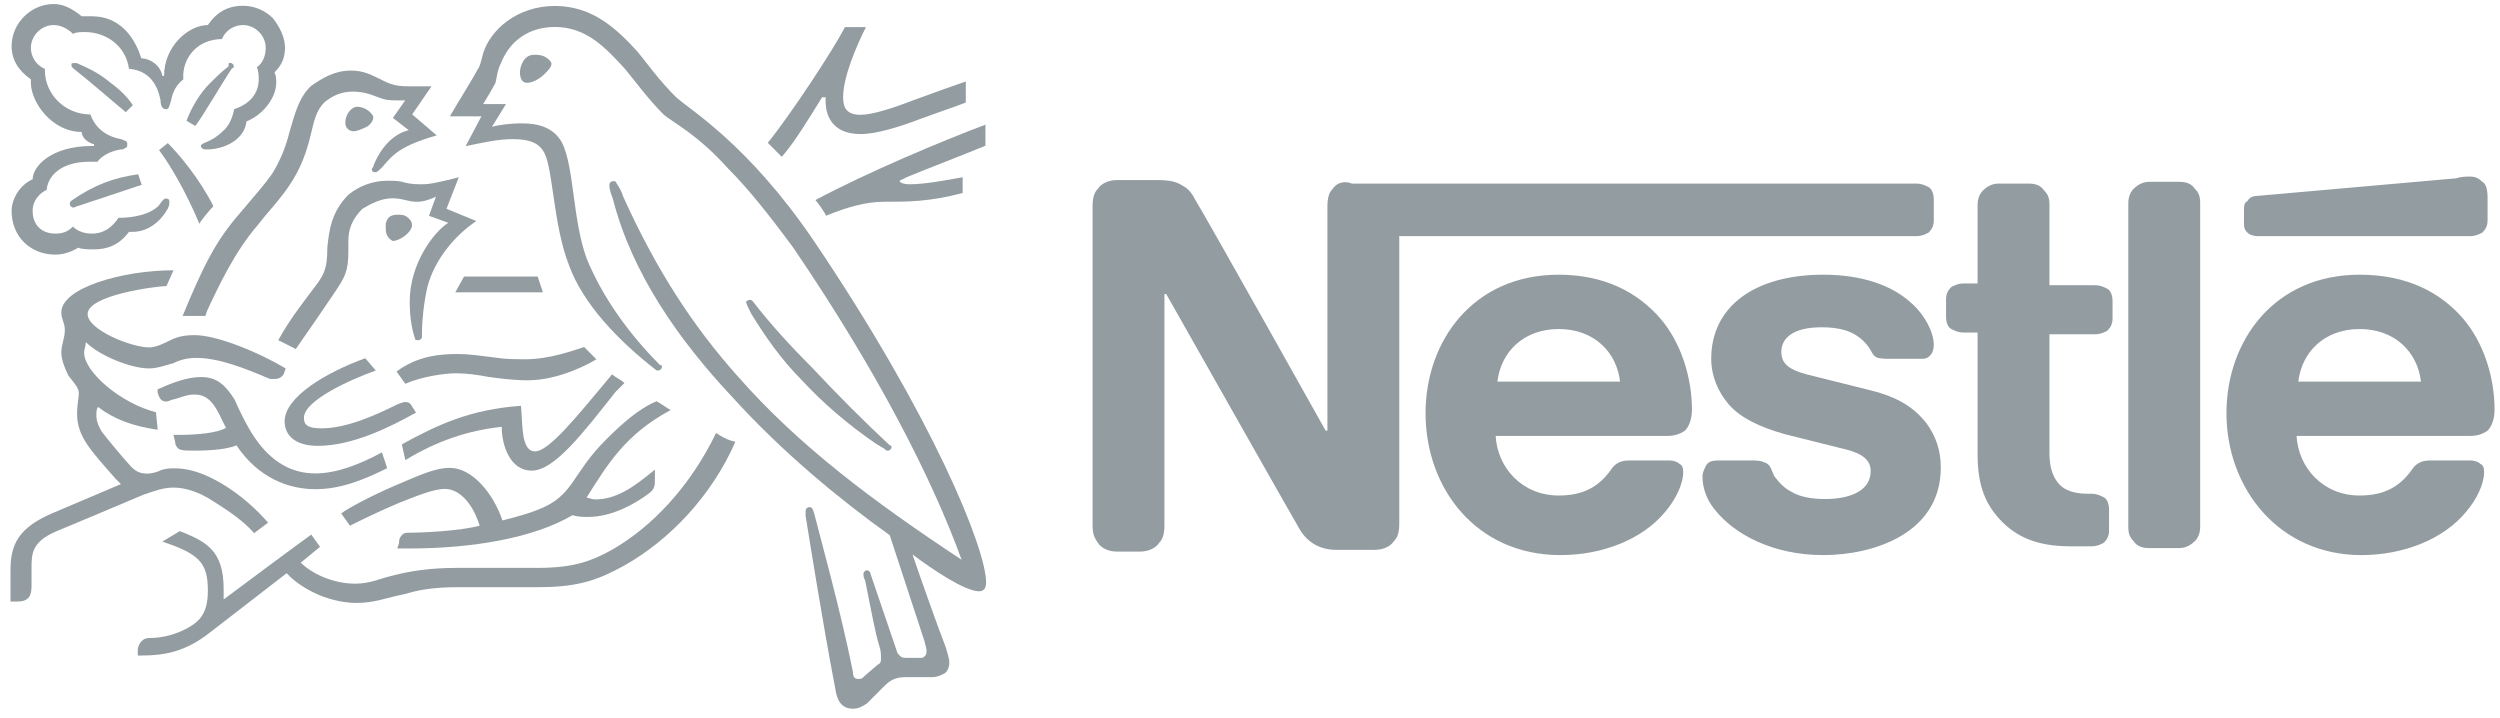 <?xml version="1.0" encoding="utf-8"?>
<!-- Generator: Adobe Illustrator 24.0.1, SVG Export Plug-In . SVG Version: 6.00 Build 0)  -->
<svg version="1.1"
	 id="svg16893" xmlns:cc="http://creativecommons.org/ns#" xmlns:dc="http://purl.org/dc/elements/1.1/" xmlns:rdf="http://www.w3.org/1999/02/22-rdf-syntax-ns#" xmlns:svg="http://www.w3.org/2000/svg"
	 xmlns="http://www.w3.org/2000/svg" xmlns:xlink="http://www.w3.org/1999/xlink" x="0px" y="0px" viewBox="0 0 300 86.2"
	 style="enable-background:new 0 0 300 86.2;" xml:space="preserve">
<style type="text/css">
	.st0{fill:#939CA1;}
</style>
<g id="layer1" transform="translate(52.44,-476.816)">
	<g id="g15902" transform="matrix(2.103,0,0,-2.103,-945.438,1967.815)">
		<g>
			<g id="g15904">
				<g id="g15910" transform="translate(500.675,698.212)">
					<path id="path15912" class="st0" d="M0,0c-0.2-0.2-0.3-0.5-0.3-1v-12.8h-0.1c0,0-7,12.5-7.4,13.1C-8-0.3-8.2,0-8.6,0.2
						C-8.9,0.4-9.3,0.5-10,0.5h-2.3c-0.5,0-0.9-0.2-1.1-0.5c-0.2-0.2-0.3-0.5-0.3-1v-18.2c0-0.5,0.1-0.7,0.3-1
						c0.2-0.3,0.6-0.5,1.1-0.5h1.3c0.5,0,0.9,0.2,1.1,0.5c0.2,0.2,0.3,0.5,0.3,1V-6h0.1c0,0,7.3-12.9,7.6-13.4
						c0.4-0.7,1.1-1.2,2.1-1.2h2.2c0.5,0,0.9,0.2,1.1,0.5c0.2,0.2,0.3,0.5,0.3,1v16.4h29.5c0.3,0,0.5,0.1,0.7,0.2
						c0.2,0.2,0.3,0.4,0.3,0.7v1.2c0,0.3-0.1,0.6-0.3,0.7c-0.2,0.1-0.4,0.2-0.7,0.2H1.1C0.6,0.5,0.2,0.3,0,0 M12.9-4.9
						c-4.9,0-7.6-3.8-7.6-7.9c0-4.3,2.9-8.1,7.7-8.1c2.4,0,4.7,0.9,6,2.5c0.6,0.7,1,1.6,1,2.2c0,0.2,0,0.4-0.2,0.5
						c-0.1,0.1-0.3,0.2-0.6,0.2h-2.3c-0.5,0-0.8-0.2-1-0.5c-0.7-1-1.6-1.5-3-1.5c-2.1,0-3.5,1.6-3.6,3.4h9.8c0.4,0,0.7,0.1,1,0.3
						c0.2,0.2,0.4,0.6,0.4,1.2c0,1.8-0.6,3.8-1.8,5.2C17.4-5.9,15.5-4.9,12.9-4.9 M28-4.9c-3.9,0-6.4-1.8-6.4-4.8c0-1,0.4-1.9,1-2.6
						c0.7-0.8,1.8-1.3,3.2-1.7l3.2-0.8c0.9-0.2,1.7-0.5,1.7-1.3c0-1.2-1.3-1.6-2.6-1.6c-0.7,0-1.4,0.1-1.9,0.4
						c-0.4,0.2-0.7,0.5-1,0.9C25-16,25-15.7,24.6-15.6c-0.2,0.1-0.4,0.1-0.8,0.1h-1.8c-0.4,0-0.6-0.1-0.7-0.3s-0.2-0.4-0.2-0.6
						c0-0.6,0.2-1.3,0.7-1.9c1.1-1.4,3.3-2.6,6.2-2.6c2.8,0,6.7,1.2,6.7,5c0,1-0.3,1.8-0.8,2.5c-0.7,0.9-1.6,1.5-3.2,1.9l-3.2,0.8
						c-1.3,0.3-1.9,0.6-1.9,1.4c0,0.8,0.7,1.4,2.3,1.4c1,0,1.8-0.2,2.4-0.8c0.5-0.5,0.4-0.7,0.7-0.9c0.2-0.1,0.5-0.1,0.9-0.1h1.6
						c0.3,0,0.4,0,0.6,0.2c0.1,0.1,0.2,0.3,0.2,0.6c0,0.7-0.5,1.7-1.3,2.4C31.9-5.5,30.2-4.9,28-4.9 M36.8-5.4H36
						c-0.3,0-0.5-0.1-0.7-0.2c-0.2-0.2-0.3-0.4-0.3-0.7v-1c0-0.3,0.1-0.6,0.3-0.7c0.2-0.1,0.4-0.2,0.7-0.2h0.8v-7
						c0-1.8,0.5-2.9,1.4-3.8c0.8-0.8,1.9-1.4,3.9-1.4h1.2c0.3,0,0.5,0.1,0.7,0.2c0.2,0.2,0.3,0.4,0.3,0.7v1.2c0,0.3-0.1,0.6-0.3,0.7
						c-0.2,0.1-0.4,0.2-0.7,0.2h-0.2c-0.8,0-1.3,0.2-1.6,0.5c-0.4,0.4-0.6,1-0.6,1.8v6.8h2.6c0.3,0,0.5,0.1,0.7,0.2
						c0.2,0.2,0.3,0.4,0.3,0.7v1c0,0.3-0.1,0.6-0.3,0.7c-0.2,0.1-0.4,0.2-0.7,0.2h-2.6v4.6c0,0.4-0.1,0.6-0.3,0.8
						c-0.2,0.3-0.5,0.4-0.9,0.4H38c-0.4,0-0.7-0.2-0.9-0.4c-0.2-0.2-0.3-0.5-0.3-0.8C36.8-0.8,36.8-5.4,36.8-5.4z M45.4-19.3
						c0-0.4,0.1-0.6,0.3-0.8c0.2-0.3,0.5-0.4,0.9-0.4h1.7c0.4,0,0.7,0.2,0.9,0.4c0.2,0.2,0.3,0.5,0.3,0.8v18.5
						c0,0.4-0.1,0.6-0.3,0.8c-0.2,0.3-0.5,0.4-0.9,0.4h-1.7c-0.4,0-0.7-0.2-0.9-0.4c-0.2-0.2-0.3-0.5-0.3-0.8V-19.3z M9.4-11
						c0.2,1.7,1.5,3,3.5,3c2,0,3.3-1.3,3.5-3C16.4-11,9.4-11,9.4-11z M64.9-2.7c0.3,0,0.5,0.1,0.7,0.2c0.2,0.2,0.3,0.4,0.3,0.7v1.3
						c0,0.5-0.1,0.8-0.3,0.9c-0.2,0.2-0.4,0.3-0.7,0.3c-0.2,0-0.5,0-0.8-0.1L52.8-0.4c-0.3,0-0.5-0.1-0.6-0.3C52-0.8,52-1,52-1.2V-2
						c0-0.3,0.1-0.4,0.2-0.5c0.1-0.1,0.3-0.2,0.6-0.2L64.9-2.7L64.9-2.7z M58.6-4.9c-4.9,0-7.6-3.8-7.6-7.9c0-4.3,3-8.1,7.7-8.1
						c2.4,0,4.7,0.9,6,2.5c0.6,0.7,1,1.6,1,2.2c0,0.2,0,0.4-0.2,0.5c-0.1,0.1-0.3,0.2-0.6,0.2h-2.3c-0.5,0-0.8-0.2-1-0.5
						c-0.7-1-1.6-1.5-3-1.5c-2.1,0-3.5,1.6-3.6,3.4h9.9c0.4,0,0.7,0.1,1,0.3c0.2,0.2,0.4,0.6,0.4,1.2c0,1.8-0.6,3.8-1.8,5.2
						C63.2-5.9,61.3-4.9,58.6-4.9 M55.1-11c0.2,1.7,1.5,3,3.5,3c2,0,3.3-1.3,3.5-3H55.1z"/>
				</g>
				<g id="g15914" transform="translate(471,695.347)">
					<path id="path15916" class="st0" d="M0,0c-3.7,5.4-6.9,7.3-7.8,8.1c-1,1-1.7,2-2.2,2.6c-1.1,1.2-2.5,2.6-4.7,2.6
						c-2.2,0-3.7-1.4-4.1-2.7c-0.1-0.4-0.2-0.8-0.3-0.9c-0.2-0.4-1.2-2-1.6-2.7h1.8l-0.9-1.7c1,0.2,1.8,0.4,2.7,0.4
						c0.9,0,1.5-0.2,1.8-0.8c0.5-1,0.5-4.1,1.4-6.4c0.8-2.2,2.8-4.3,5-6c0,0,0.1,0,0.1,0c0.1,0,0.2,0.1,0.2,0.2c0,0.1,0,0.1-0.1,0.1
						c-1.8,1.8-3.3,3.9-4.2,6.1c-0.8,2.2-0.7,5.2-1.4,6.6c-0.5,0.9-1.4,1.1-2.3,1.1c-0.7,0-1.4-0.1-1.7-0.2l0.8,1.3h-1.3
						c0.3,0.5,0.6,1,0.7,1.2C-18,9.3-18,9.6-17.8,10c0.5,1.3,1.6,2.1,3.1,2.1c1.8,0,2.9-1.2,4-2.4c0.5-0.6,1.3-1.7,2.2-2.6
						C-7.9,6.6-6.6,6-4.8,4c1.1-1.1,2.3-2.6,3.7-4.5c4.7-6.9,7.9-13.1,9.6-17.8l0,0C3.5-15-0.8-11.8-4.3-7.8
						c-2.5,2.8-4.6,6-6.5,10.2c-0.1,0.3-0.2,0.5-0.4,0.8c0,0.1-0.1,0.1-0.2,0.1c-0.1,0-0.2-0.1-0.2-0.2c0-0.1,0-0.3,0.2-0.8
						C-10.3-2-7.6-5.8-4.6-9c2.9-3.2,6.2-5.9,9-7.9L6.4-23c0-0.1,0.1-0.3,0.1-0.5c0-0.1,0-0.2-0.1-0.3c-0.1-0.1-0.1-0.1-0.3-0.1H5.5
						c-0.3,0-0.4,0-0.5,0.1c-0.1,0.1-0.2,0.2-0.2,0.3c-0.2,0.6-1.3,3.8-1.5,4.4c0,0.1-0.1,0.2-0.2,0.2c-0.1,0-0.2-0.1-0.2-0.2
						c0-0.1,0-0.2,0.1-0.4c0.3-1.5,0.6-3.1,0.8-3.7c0.1-0.3,0.1-0.5,0.1-0.7c0-0.2,0-0.3-0.2-0.4L3-24.9c-0.2-0.2-0.2-0.2-0.4-0.2
						c-0.2,0-0.3,0.1-0.3,0.4c-0.7,3.5-1.9,7.8-2.2,9c-0.1,0.3-0.1,0.4-0.3,0.4c-0.1,0-0.2-0.1-0.2-0.2c0-0.1,0-0.2,0-0.3
						c0.2-1.2,0.9-5.7,1.7-9.9c0.1-0.7,0.4-1.1,1-1.1c0.3,0,0.5,0.1,0.8,0.3c0.4,0.4,0.5,0.5,1,1c0.3,0.3,0.6,0.5,1.2,0.5h1.5
						c0.3,0,0.5,0.1,0.7,0.2c0.2,0.1,0.3,0.4,0.3,0.6c0,0.3-0.1,0.5-0.2,0.9c-0.4,1-1.6,4.4-1.9,5.3l0,0c1.2-0.9,3-2.1,3.8-2.1
						c0.2,0,0.4,0.1,0.4,0.5C9.9-17.7,6.9-10.2,0,0"/>
				</g>
				<g id="g15918" transform="translate(437.293,706.757)">
					<path id="path15920" class="st0" d="M0,0c0.2,0.5,0.7,0.8,1.2,0.8c0.7,0,1.3-0.6,1.3-1.3C2.5-1,2.3-1.4,2-1.6
						c0.1-0.3,0.1-0.5,0.1-0.7c0-0.8-0.5-1.4-1.4-1.7C0.6-4.5,0.4-5,0-5.3c-0.6-0.6-1.2-0.6-1.2-0.8c0-0.1,0.1-0.2,0.3-0.2
						c1.1,0,2.2,0.6,2.3,1.6c1,0.4,1.7,1.4,1.7,2.2c0,0.2,0,0.4-0.1,0.6c0.3,0.3,0.6,0.7,0.6,1.4c0,0.6-0.3,1.2-0.7,1.7
						c-0.4,0.4-1,0.7-1.7,0.7c-1,0-1.6-0.5-2-1.1c-1.1,0-2.5-1.2-2.5-2.9h-0.1c-0.1,0.6-0.7,1-1.2,1C-5,0.2-5.9,1.3-7.4,1.3
						c-0.2,0-0.4,0-0.6,0c-0.5,0.4-1,0.7-1.6,0.7c-1.3,0-2.4-1.1-2.4-2.4c0-0.8,0.4-1.4,1.1-1.9c0,0,0-0.1,0-0.2
						c0-1.1,1.2-2.8,2.9-2.8c0-0.3,0.3-0.6,0.7-0.7v-0.1h-0.1c-2.4,0-3.4-1.2-3.4-1.9c-0.7-0.3-1.2-1.1-1.2-1.8
						c0-1.5,1.1-2.5,2.5-2.5c0.5,0,1,0.2,1.3,0.4c0.2-0.1,0.6-0.1,0.9-0.1c0.7,0,1.4,0.2,2,1c0.1,0,0.1,0,0.2,0c0.9,0,1.6,0.6,2,1.3
						c0.1,0.2,0.1,0.3,0.1,0.4c0,0.1,0,0.2-0.2,0.2c-0.1,0-0.2-0.1-0.4-0.4c-0.5-0.5-1.4-0.7-2.3-0.7c-0.4-0.6-0.9-0.9-1.5-0.9
						c-0.4,0-0.8,0.1-1.1,0.4c-0.3-0.3-0.6-0.4-1-0.4c-0.8,0-1.3,0.5-1.3,1.3c0,0.6,0.4,1,0.8,1.2c0.1,1,1.1,1.6,2.4,1.6
						c0.2,0,0.3,0,0.5,0c0.2,0.3,0.7,0.6,1.3,0.7c0.1,0,0.2,0,0.3,0.1c0.1,0,0.1,0.1,0.1,0.2c0,0.1,0,0.1-0.1,0.2
						c-0.1,0-0.2,0.1-0.3,0.1c-0.6,0.1-1.4,0.5-1.7,1.4c-1.5,0-2.6,1.2-2.6,2.5v0.1c-0.5,0.2-0.8,0.7-0.8,1.2c0,0.7,0.6,1.3,1.3,1.3
						c0.4,0,0.8-0.2,1.1-0.5c0.2,0.1,0.4,0.1,0.7,0.1c1.1,0,2.3-0.7,2.5-2.1c1.4-0.1,1.7-1.3,1.8-1.8c0-0.3,0.1-0.5,0.3-0.5
						c0.2,0,0.2,0.2,0.3,0.5c0.1,0.5,0.3,0.9,0.7,1.2C-2.3-1.1-1.4,0,0,0"/>
				</g>
				<g id="g15922" transform="translate(440.151,699.059)">
					<path id="path15924" class="st0" d="M0,0c-0.5-0.7-0.8-1-1.8-2.2c-1.4-1.6-2.1-3-3.3-5.9c0.2,0,0.5,0,0.8,0c0.2,0,0.3,0,0.5,0
						l0.1,0.3c0.7,1.5,1.6,3.4,2.9,4.9l0.4,0.5c1.3,1.5,2.1,2.5,2.6,4.6C2.4,3,2.5,3.6,3,4.1c0.5,0.4,1,0.6,1.6,0.6
						c0.5,0,0.9-0.1,1.4-0.3c0.5-0.2,0.7-0.2,1.2-0.2c0.2,0,0.3,0,0.4,0L6.9,3.2l0.9-0.7c-1.2-0.3-1.8-1.5-2-2
						c0-0.1-0.1-0.2-0.1-0.2c0-0.1,0-0.2,0.2-0.2c0.1,0,0.2,0.1,0.4,0.3c0.6,0.7,1,1.2,3.1,1.8L8,3.4l1.1,1.6H8.1
						c-0.7,0-1.1,0-1.7,0.3C5.6,5.7,5.2,5.9,4.5,5.9C3.6,5.9,2.9,5.5,2.2,5C1.5,4.3,1.3,3.4,1,2.4C0.8,1.6,0.5,0.8,0,0"/>
				</g>
				<g id="g15926" transform="translate(442.409,692.373)">
					<path id="path15928" class="st0" d="M0,0c-0.6-0.8-1.3-1.7-1.9-2.8c0.2-0.1,0.8-0.4,1-0.5c0.7,1,1.6,2.3,2.2,3.2
						c0.6,0.9,0.8,1.2,0.8,2.4c0,0.2,0,0.4,0,0.6c0,0.6,0.2,1.2,0.8,1.8C3.4,5,4,5.3,4.6,5.3c0.6,0,0.9-0.2,1.4-0.2
						c0.4,0,0.6,0.1,0.9,0.2l0.2,0.1L6.7,4.3l1.1-0.4C7,3.4,5.6,1.6,5.6-0.6c0-0.8,0.1-1.5,0.3-2.1c0-0.1,0.1-0.1,0.2-0.1
						c0.1,0,0.2,0.1,0.2,0.2l0,0.2c0,0.7,0.1,1.7,0.3,2.6c0.4,1.6,1.6,3,2.8,3.8L7.7,4.7l0.7,1.8L7.6,6.3C7.1,6.2,6.8,6.1,6.3,6.1
						c-0.3,0-0.6,0-1,0.1c-0.3,0.1-0.6,0.1-1,0.1c-0.8,0-1.6-0.3-2.2-0.8c-1-1-1.1-2.1-1.2-3C0.9,1.2,0.7,0.9,0,0"/>
				</g>
				<g id="g15930" transform="translate(467.603,691.774)">
					<path id="path15932" class="st0" d="M0,0c-0.1,0.1-0.1,0.1-0.2,0.1C-0.3,0.1-0.4,0-0.4,0c0-0.1,0.1-0.3,0.3-0.7
						C0.7-2,1.6-3.3,2.8-4.5C4-5.8,5.4-7,7-8.1l0.5-0.3c0.1-0.1,0.1-0.1,0.2-0.1c0.1,0,0.2,0.1,0.2,0.2c0,0,0,0.1-0.1,0.1
						c-1.4,1.3-3,2.9-4.4,4.4C2.2-2.6,1-1.3,0,0"/>
				</g>
				<g id="g15934" transform="translate(436.007,696.221)">
					<path id="path15936" class="st0" d="M0,0c0.1,0.2,0.6,0.8,0.8,1C0,2.6-1.2,4-1.8,4.6l-0.5-0.4C-1.7,3.4-0.8,1.9,0,0"/>
				</g>
				<g id="g15938" transform="translate(428.81,705.087)">
					<path id="path15940" class="st0" d="M0,0c-0.1,0.1-0.1,0.1-0.1,0.2c0,0.1,0,0.1,0.2,0.1c0,0,0.1,0,0.1,0C0.9,0,1.5-0.3,2.1-0.8
						C2.5-1.1,3-1.5,3.4-2.1L3-2.5C2.5-2.1,0.9-0.7,0,0"/>
				</g>
				<g id="g15942" transform="translate(435.772,701.798)">
					<path id="path15944" class="st0" d="M0,0l-0.5,0.3c0.3,0.8,0.8,1.6,1.3,2.1c0.4,0.4,0.7,0.7,1.1,1C1.9,3.6,1.9,3.6,2,3.6
						c0.1,0,0.2-0.1,0.2-0.2c0,0,0-0.1-0.1-0.1C1.5,2.4,0.4,0.5,0,0"/>
				</g>
				<g id="g15946" transform="translate(429.115,697.243)">
					<path id="path15948" class="st0" d="M0,0c-0.1,0-0.2-0.1-0.3-0.1c-0.1,0-0.2,0.1-0.2,0.2c0,0.1,0,0.1,0.1,0.2
						C0.9,1.2,2,1.6,3.4,1.8l0.2-0.6L0,0z"/>
				</g>
				<g id="g15950" transform="translate(454.299,704.861)">
					<path id="path15952" class="st0" d="M0,0c0,0.3,0.2,1,0.8,1c0.2,0,0.4,0,0.6-0.1c0.2-0.1,0.4-0.3,0.4-0.4
						c0-0.2-0.2-0.4-0.4-0.6C1.1-0.4,0.7-0.6,0.4-0.6C0.1-0.6,0-0.3,0,0"/>
				</g>
				<g id="g15954" transform="translate(444.333,701.995)">
					<path id="path15956" class="st0" d="M0,0c0,0.4,0.3,0.9,0.7,0.9c0.2,0,0.5-0.1,0.7-0.3c0.1-0.1,0.2-0.2,0.2-0.3
						c0-0.2-0.2-0.5-0.5-0.6C0.9-0.4,0.6-0.5,0.5-0.5C0.2-0.5,0-0.3,0,0"/>
				</g>
				<g id="g15958" transform="translate(446.641,695.937)">
					<path id="path15960" class="st0" d="M0,0c0,0.1,0,0.2,0,0.3c0.1,0.3,0.2,0.5,0.7,0.5c0.2,0,0.4,0,0.6-0.2
						c0.1-0.1,0.2-0.2,0.2-0.4c0-0.4-0.7-0.9-1.1-0.9C0.2-0.6,0-0.4,0,0"/>
				</g>
				<g id="g15962" transform="translate(442.772,683.546)">
					<path id="path15964" class="st0" d="M0,0c-1.3,0-1.9,0.6-1.9,1.4c0,1.4,2.4,2.8,4.6,3.6l0.6-0.7C1.9,3.8-0.8,2.6-0.8,1.6
						c0-0.4,0.2-0.6,1-0.6c1.4,0,3,0.7,4.4,1.4c0.1,0,0.2,0.1,0.4,0.1c0.2,0,0.3-0.1,0.4-0.3l0.2-0.3C4,1,1.9,0,0,0"/>
				</g>
				<g id="g15966" transform="translate(446.425,683.173)">
					<path id="path15968" class="st0" d="M0,0c-1.3-0.7-2.6-1.2-3.8-1.2c-1.3,0-2.5,0.6-3.5,2.1C-7.7,1.5-8.1,2.3-8.4,3
						c-0.5,0.8-1,1.3-1.9,1.3c-0.8,0-1.6-0.3-2.5-0.7l0-0.2c0.1-0.3,0.2-0.5,0.5-0.5c0.1,0,0.3,0.1,0.3,0.1c0.5,0.1,0.8,0.3,1.3,0.3
						c0.7,0,1.1-0.4,1.6-1.5l0.2-0.4C-9.4,1.1-10.6,1-11.5,1h-0.4l0.1-0.4c0-0.2,0.1-0.3,0.2-0.4c0.2-0.1,0.4-0.1,0.9-0.1
						c1.1,0,1.9,0.1,2.4,0.3c1.2-1.8,2.9-2.5,4.5-2.5c1.4,0,2.7,0.5,4.1,1.2L0,0z"/>
				</g>
				<g id="g15970" transform="translate(447.76,682.731)">
					<path id="path15972" class="st0" d="M0,0l-0.2,0.9c2,1.1,3.9,2,6.8,2.2c0.1-1.1,0-2.6,0.8-2.6c0.8,0,2.4,2,4.4,4.4
						c0.2-0.2,0.5-0.3,0.7-0.5L12,3.9c-1.9-2.4-3.5-4.5-4.8-4.5C6-0.6,5.5,0.8,5.5,1.9C3.6,1.7,1.8,1.1,0,0"/>
				</g>
				<g id="g15974" transform="translate(473.74,702.437)">
					<path id="path15976" class="st0" d="M0,0c-0.8,0-1,0.4-1,1c0,1.2,0.8,3,1.3,4h-1.2C-1.5,3.8-4,0-5.3-1.6l0.8-0.8
						C-3.8-1.6-3-0.3-2.2,1H-2C-2,1-2,0.9-2,0.8c0-1.1,0.6-1.9,2-1.9c0.9,0,2.2,0.4,3.5,0.9c1.1,0.4,2,0.7,2.5,0.9v1.2
						c-0.6-0.2-1.7-0.6-2.8-1C1.9,0.4,0.7,0,0,0"/>
				</g>
				<g id="g15978" transform="translate(476.361,698.873)">
					<path id="path15980" class="st0" d="M0,0c1.2,0.5,3.3,1.3,4.5,1.8V3C2.1,2.1-2.2,0.3-5.2-1.3c0.1-0.1,0.6-0.8,0.6-0.9
						c1.2,0.5,2.3,0.8,3.3,0.8c1.4,0,2.6,0,4.5,0.5V0c-1.1-0.2-2.2-0.4-3-0.4c-0.4,0-0.6,0.1-0.6,0.2C-0.2-0.1-0.2-0.1,0,0"/>
				</g>
			</g>
		</g>
	</g>
	<g id="g15982" transform="matrix(2.103,0,0,-2.103,3.246,510)">
		<path id="path15984" class="st0" d="M0,0l-0.5-0.9h5L4.2,0H0z"/>
	</g>
	<g id="g15986" transform="matrix(2.103,0,0,-2.103,-945.438,1967.815)">
		<g>
			<g id="g15988">
				<g id="g15994" transform="translate(433.13,687.964)">
					<path id="path15996" class="st0" d="M0,0c0.5,0,1,0.2,1.4,0.3c0.4,0.2,0.8,0.3,1.3,0.3c1.3,0,2.8-0.6,4.2-1.2
						c0.1,0,0.2,0,0.3,0c0.2,0,0.4,0.1,0.5,0.3L7.8,0C6.3,0.9,3.9,1.9,2.6,1.9c-0.6,0-1-0.1-1.4-0.3C0.8,1.4,0.4,1.2,0,1.2
						c-1,0-3.5,1-3.5,1.9c0,1.1,4,1.6,4.5,1.6l0.4,0.9c-2.9,0-6.4-1-6.4-2.4c0-0.4,0.2-0.6,0.2-1C-4.8,1.7-5,1.4-5,0.9
						C-5,0.5-4.8,0-4.6-0.4C-4.3-0.8-4-1.1-4-1.4C-4-1.7-4.1-2-4.1-2.6c0-1.3,0.8-2.1,2.2-3.7l0.3-0.3c-1.2-0.5-3.5-1.5-4-1.7
						c-1.8-0.8-2.3-1.7-2.3-3.2c0-0.6,0-1.2,0-1.8h0.4c0.7,0,0.8,0.4,0.8,0.9c0,0.3,0,0.6,0,1c0,0.8,0,1.5,1.4,2.1
						C-4.8-9.1-2.2-8-0.3-7.2C0.3-7,0.8-6.8,1.4-6.8C2-6.8,2.8-7,3.7-7.6C4.5-8.1,5.4-8.7,6-9.4l0.8,0.6C6.1-8,5.2-7.2,4.2-6.6
						S2.3-5.7,1.5-5.7C1.2-5.7,1-5.7,0.7-5.8C0.5-5.9,0.2-6-0.1-6c-0.4,0-0.7,0.1-1.1,0.6C-1.4-5.2-2.4-4-2.7-3.6
						C-2.8-3.4-3-3.1-3-2.7c0,0.2,0,0.4,0.1,0.5c0.9-0.7,2-1.1,3.4-1.3L0.4-2.5c-2,0.5-4.1,2.3-4.1,3.4c0,0.2,0.1,0.4,0.1,0.6
						C-2.8,0.7-1,0,0,0"/>
				</g>
				<g id="g15998" transform="translate(447.259,687.787)">
					<path id="path16000" class="st0" d="M0,0c1.2,0.9,2.5,1,3.5,1c0.6,0,1.3-0.1,2.1-0.2c0.6-0.1,1.2-0.1,1.8-0.1
						c1.3,0,2.7,0.5,3.3,0.7c0.2-0.2,0.5-0.5,0.7-0.7c-0.3-0.2-2.1-1.2-3.9-1.2c-0.8,0-1.6,0.1-2.3,0.2C4.7-0.2,4-0.1,3.4-0.1
						c-0.7,0-2-0.2-2.9-0.6L0,0z"/>
				</g>
				<g id="g16002" transform="translate(465.492,684.282)">
					<path id="path16004" class="st0" d="M0,0c-1.5-3.1-3.7-5.4-6-6.7c-1.1-0.6-2.1-1-4.2-1h-4.6c-1.6,0-2.7-0.2-3.5-0.4
						c-0.9-0.2-1.4-0.5-2.3-0.5c-1.3,0-2.5,0.6-3.1,1.2l1.1,0.9l-0.5,0.7c-0.3-0.2-4.2-3.1-5-3.7l0,0c0,0.2,0,0.4,0,0.6
						c0,2.2-1,2.7-2.5,3.3l-1-0.6C-29.5-6.9-29-7.4-29-9c0-1.2-0.4-1.7-1.1-2.1c-0.7-0.4-1.5-0.6-2.2-0.6c-0.3,0-0.4-0.1-0.5-0.2
						c-0.1-0.1-0.2-0.3-0.2-0.5v-0.3h0.2c1.3,0,2.5,0.2,3.9,1.3l4.4,3.4c0.6-0.7,2.2-1.7,4-1.7c1,0,1.7,0.3,2.7,0.5
						c0.7,0.2,1.5,0.4,3.1,0.4h4.6c2.4,0,3.5,0.5,4.8,1.2c2.7,1.5,5.1,4.1,6.4,7.1C0.6-0.4,0.3-0.2,0,0"/>
				</g>
				<g id="g16006" transform="translate(458.099,680.59)">
					<path id="path16008" class="st0" d="M0,0c1.2,1.9,2.2,3.6,4.8,5C4.6,5.1,4.2,5.4,4,5.5C3,5.1,2,4.2,1.1,3.3c-2-2-1.8-3.2-3.9-4
						c-0.5-0.2-1.2-0.4-2-0.6c-0.5,1.5-1.7,3-3,3c-0.9,0-1.9-0.5-3.1-1c-1.4-0.6-2.7-1.3-3.1-1.6l0.5-0.7c0.4,0.2,1.6,0.8,2.8,1.3
						c1,0.4,2,0.8,2.6,0.8c1,0,1.7-1.1,2-2.1C-7.2-1.9-9.4-2-10-2c-0.3,0-0.4,0-0.5-0.1c-0.1-0.1-0.2-0.2-0.2-0.5l-0.1-0.3h0.7
						C-6.5-2.9-3-2.3-0.8-1c0.3-0.1,0.6-0.1,0.9-0.1c1.3,0,2.6,0.7,3.4,1.3c0.3,0.2,0.4,0.4,0.4,0.7c0,0.1,0,0.2,0,0.3l0,0.4
						C2.7,0.6,1.7-0.1,0.5-0.1C0.3-0.1,0.1,0,0,0"/>
				</g>
				<g id="g16010" transform="translate(430.062,650.269)">
				</g>
				<g id="g16014" transform="translate(439.074,650.195)">
				</g>
				<g id="g16018" transform="translate(447.474,650.195)">
				</g>
				<g id="g16022" transform="translate(458.094,650.356)">
				</g>
			</g>
		</g>
	</g>
</g>
</svg>
